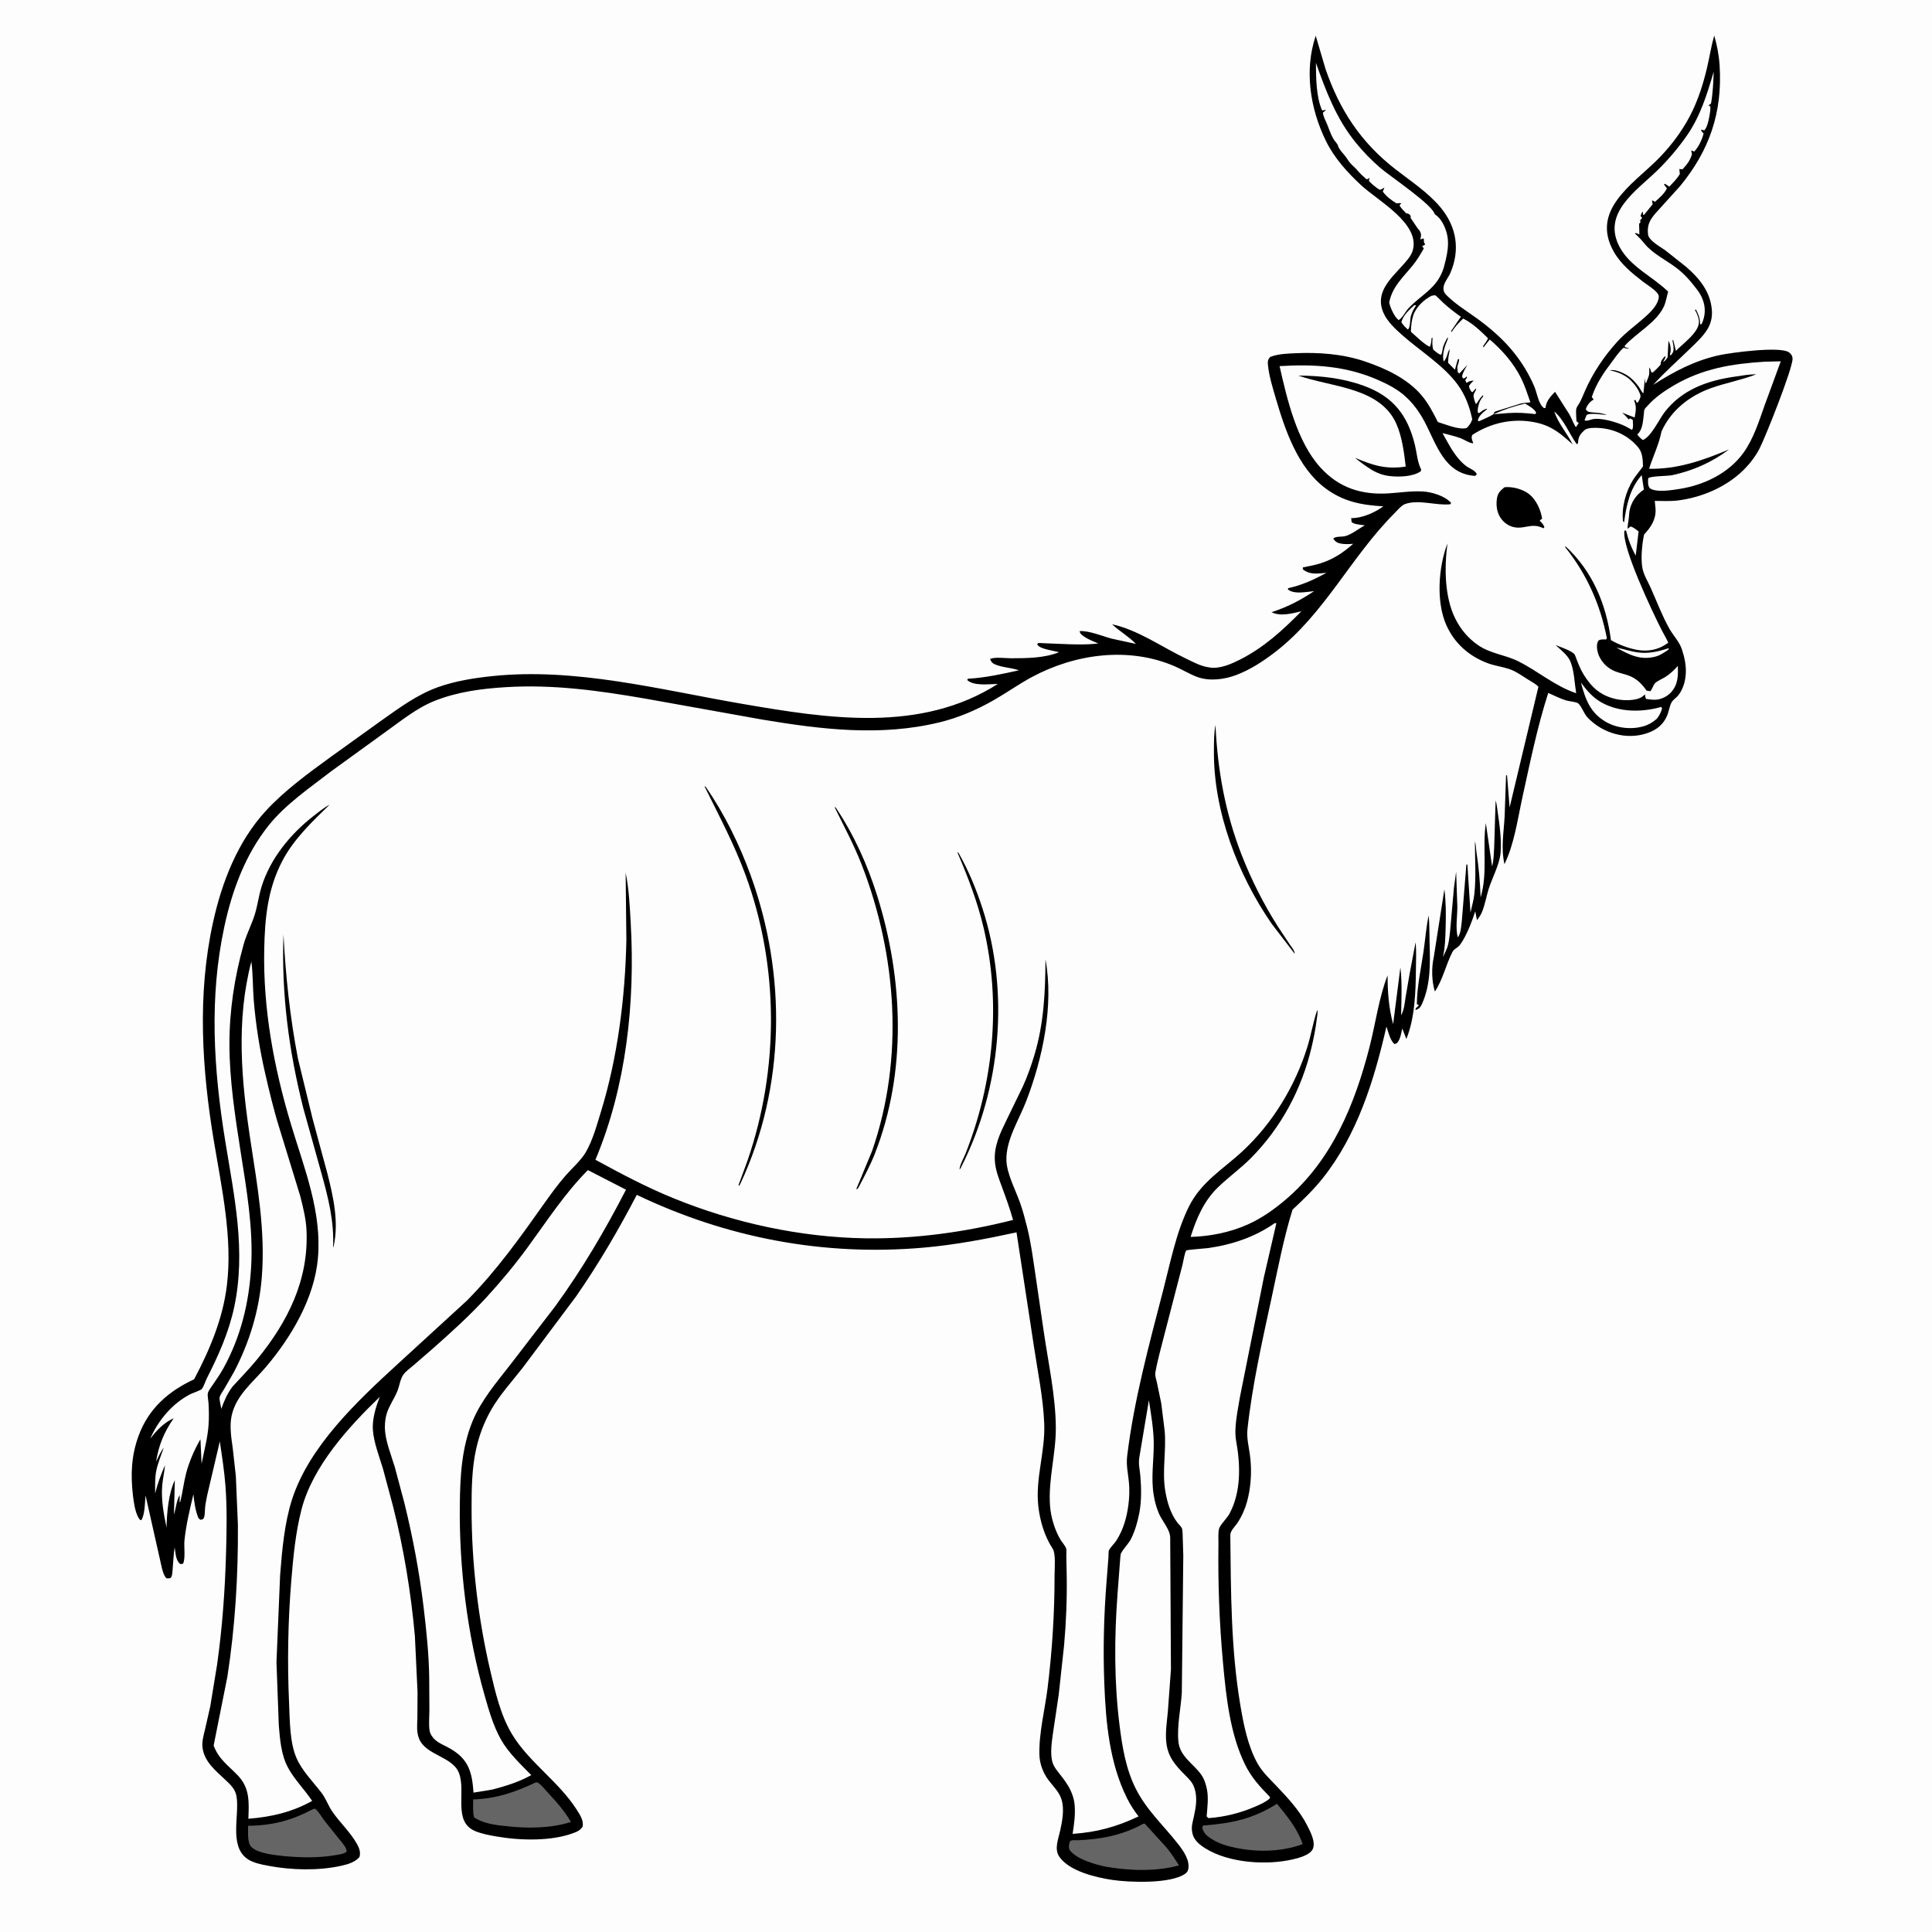 <svg version="1.1" xmlns="http://www.w3.org/2000/svg" style="display: block;" viewBox="0 0 2048 2048" width="1024" height="1024">
<path transform="translate(0,0)" fill="rgb(254,253,254)" d="M -0 -0 L 2048 0 L 2048 2048 L -0 2048 L -0 -0 z"/>
<path transform="translate(0,0)" fill="rgb(0,0,0)" d="M 1514.44 970.5 L 1514.51 970.658 C 1515.4 980.093 1515.12 989.769 1515.41 999.246 C 1516.09 1021.29 1516.62 1043.49 1507.38 1064.21 C 1505.7 1067.99 1504.25 1069.32 1500.5 1070.75 L 1500.74 1068.79 C 1502.22 1067.68 1503.02 1067 1504.16 1065.5 L 1501.93 1064.5 C 1502.06 1045.94 1506.24 1027.34 1508.95 1009 C 1510.83 996.242 1511.74 983.103 1514.44 970.5 z"/>
<path transform="translate(0,0)" fill="rgb(0,0,0)" d="M 1288.46 768.5 C 1290.65 816.22 1298.74 861.385 1316.13 906.061 C 1326.43 932.498 1339.74 958.93 1355.07 982.855 L 1367.48 1001.54 C 1369.39 1004.41 1372.32 1007.6 1372.5 1011.14 L 1348 979.191 C 1312.04 927.116 1286.42 860.106 1286.8 796.44 C 1286.86 787.122 1286.75 777.693 1288.46 768.5 z"/>
<path transform="translate(0,0)" fill="rgb(0,0,0)" d="M 1014.85 903.5 L 1016.06 904.034 C 1026.61 922.532 1034.84 942.559 1041.42 962.792 C 1070.23 1051.37 1061.21 1153.74 1019.18 1236.5 C 1018.06 1238.9 1018.74 1237.81 1017.15 1239.79 C 1017.18 1235.25 1021.82 1227.14 1023.6 1222.63 C 1053.37 1147.29 1061.27 1063.7 1042.91 984.5 C 1036.47 956.712 1026.08 929.662 1014.85 903.5 z"/>
<path transform="translate(0,0)" fill="rgb(0,0,0)" d="M 1594.77 516.5 C 1603.33 515.552 1614.49 518.57 1621.25 524.043 C 1628.46 529.882 1633.48 540.817 1634.71 549.954 C 1632.63 551.229 1633.43 550.492 1632.15 552 C 1634.34 554.096 1635.82 555.668 1637.09 558.5 L 1636.5 559.979 L 1630.91 557.995 C 1622.95 556.049 1616.55 559.598 1608.72 559.299 C 1601.97 559.041 1596.39 556.019 1592.08 550.845 C 1587.25 545.058 1585.88 537.638 1586.58 530.292 C 1587.24 523.322 1589.52 520.836 1594.77 516.5 z"/>
<path transform="translate(0,0)" fill="rgb(0,0,0)" d="M 300.468 990.5 C 302.842 1034.87 307.403 1078.31 315.806 1122 L 331.441 1186.23 L 347.128 1244.21 C 353.363 1268.91 359.239 1295.09 353.81 1320.5 C 353.52 1321.61 353.728 1320.93 353.075 1322.5 C 354.354 1294.78 348.039 1269.9 340.671 1243.45 L 321.475 1174.6 C 306.093 1113.36 298.266 1053.72 300.468 990.5 z"/>
<path transform="translate(0,0)" fill="rgb(0,0,0)" d="M 884.654 855.5 L 885.934 856.086 C 905.208 884.731 919.739 917.134 930.027 950.056 C 957.493 1037.96 961.433 1136.24 927.366 1223.02 C 922.596 1235.17 916.283 1246.93 910.216 1258.47 L 908.792 1260.5 L 907.7 1260.5 L 924.5 1219.92 C 958.5 1121.85 950.681 1012.92 913.584 916.973 C 905.306 895.563 894.666 876.034 884.654 855.5 z"/>
<path transform="translate(0,0)" fill="rgb(0,0,0)" d="M 746.785 833.5 L 748.05 834.032 C 767.795 862.418 783.985 895.505 795.769 927.982 C 833.989 1033.32 832.598 1152.4 784.988 1254.44 L 783.663 1256.9 L 782.783 1256.5 L 792.393 1230.3 C 825.909 1133.01 825.879 1024.48 790.361 927.71 C 778.278 894.789 762.265 864.828 746.785 833.5 z"/>
<path transform="translate(0,0)" fill="rgb(0,0,0)" d="M 1376.3 398.134 C 1400.12 398.271 1423.23 400.781 1445.75 408.973 C 1476.91 420.313 1492.35 440.358 1499.94 471.984 C 1501.86 479.999 1502.45 489.288 1506.03 496.706 C 1506.73 498.169 1506.51 497.048 1506.13 499.5 C 1498.01 505.421 1482.71 505.799 1473 504.627 C 1466.11 503.795 1460.65 501.806 1454.68 498.457 C 1448.16 494.409 1442.22 490.16 1436.32 485.251 C 1455.19 493.32 1469.4 497.803 1490.11 494.602 C 1488.41 479.674 1486.29 463.037 1480.17 449.212 C 1462.89 410.198 1410.33 410.342 1376.3 398.134 z"/>
<path transform="translate(0,0)" fill="rgb(0,0,0)" d="M 1585.44 848.5 C 1586.68 852.401 1587.01 856.74 1587.62 860.791 C 1589.61 874.246 1591.82 890.372 1590.67 903.982 C 1589.63 916.357 1581.84 930.39 1578.05 942.342 C 1575.46 950.499 1574.14 959.354 1570.8 967.211 C 1569.52 970.205 1567.58 972.865 1565.65 975.467 L 1563.84 966 C 1560.2 977.218 1554.85 991.295 1548.06 1001 C 1545.01 1005.37 1541.66 1005.1 1539.4 1009.58 C 1532.55 1023.21 1529.52 1038.24 1521.06 1051.04 C 1517.59 1040.38 1517.35 1025.61 1519.86 1014.66 L 1531.12 942.69 C 1532.86 956.735 1532.84 970.15 1532.41 984.26 C 1532.1 994.576 1531.87 1004.22 1529.57 1014.31 C 1530.75 1012.39 1531.47 1010.24 1532.5 1008.24 C 1535.84 1001.79 1536.22 994.606 1537.14 987.456 L 1541.23 941.224 L 1543.57 924.022 L 1544.84 961.087 C 1544.91 971.327 1542.67 983.795 1545.32 993.661 C 1548.6 989.7 1548.94 981.435 1549.58 976.424 L 1554.43 916.5 L 1555.5 916.427 L 1558.77 967.426 C 1560.13 961.034 1562.13 954.514 1562.84 948.027 C 1564.86 929.6 1563.47 910.511 1563.46 892 C 1564.7 895.478 1564.45 899.027 1565 902.628 C 1567.52 918.941 1568.94 934.783 1569.5 951.28 C 1577.32 925.079 1571.17 898.988 1575.05 872.585 L 1581.64 918.25 C 1583.46 912.354 1583.44 904.872 1583.87 898.715 L 1585.44 848.5 z"/>
<path transform="translate(0,0)" fill="rgb(0,0,0)" d="M 1394.71 37.899 L 1405.2 73.406 C 1420.21 116.791 1442.48 150.782 1478.92 179.164 C 1495.25 191.887 1514.09 204.144 1527.31 220.2 C 1544.06 240.55 1548.01 264.757 1537.45 289.354 C 1535.26 294.453 1530.35 299.694 1530.12 305.354 C 1529.95 309.86 1532.28 311.896 1535.26 314.744 C 1544.13 323.203 1555.13 329.963 1565.07 337.127 C 1579.62 347.612 1593.99 360.079 1605.14 374.157 C 1613.91 385.222 1620.93 396.876 1626.48 409.857 C 1629 415.772 1630.74 426.829 1635.11 431.124 C 1636.88 432.856 1636.05 432.5 1638.21 432.5 C 1639.24 424.741 1643.28 420.802 1648.39 415.31 L 1663.46 438.978 C 1666.07 443.421 1667.67 448.697 1670.5 452.867 L 1673.5 448.53 L 1671.1 446.5 C 1671.1 442.988 1670.17 435.93 1671.05 432.855 C 1671.53 431.202 1673.44 428.81 1674.3 427.227 C 1676.5 423.214 1678.15 418.938 1679.97 414.752 C 1688.41 395.381 1700.55 377.311 1714.82 361.738 C 1723.38 352.386 1734.23 344.656 1743.7 336.199 C 1749.12 331.366 1756 324.716 1757.95 317.518 C 1758.41 315.809 1758.72 313.716 1757.79 312.09 C 1755.08 307.362 1746.31 302.178 1742 298.863 C 1730.13 289.744 1718.17 280.048 1710.68 266.821 C 1686.03 223.301 1729.64 196.176 1756.28 169.887 C 1768.13 158.192 1778.64 144.849 1787.17 130.544 C 1797.85 112.622 1804.46 93.023 1809.29 72.816 C 1812.09 61.117 1813.87 49.266 1817.14 37.678 C 1820.19 48.137 1822.23 58.914 1822.89 69.8 C 1825.9 119.127 1812.21 159.385 1780.78 197.5 L 1755.2 225.752 C 1748.87 233.088 1745.85 238.486 1746.98 248.5 C 1747.73 255.115 1760.34 261.74 1765.41 265.451 L 1787.25 282.763 C 1801.64 295.132 1813.47 309.717 1814.69 329.442 C 1815.1 336.051 1813.72 342.429 1810.42 348.194 C 1805.73 356.373 1797.85 363.402 1791.16 369.953 C 1778.32 382.54 1764.52 394.509 1752.53 407.913 C 1774.51 393.863 1796.23 382.371 1821.91 376.633 C 1833.92 373.949 1887.48 366.655 1896.5 373.589 C 1898.76 375.328 1900.03 377.098 1900.19 380 C 1900.73 389.921 1870.82 464.886 1864.97 475.924 C 1860.59 484.183 1854.85 491.645 1848.21 498.212 C 1829.94 516.275 1804.01 527.33 1778.65 530.507 C 1770.66 531.508 1762.2 531.036 1754.15 530.959 L 1754.5 534.653 L 1754.97 539.667 C 1755.43 550.951 1750.01 558.815 1742.81 566.61 C 1740.59 576.713 1739.18 591.82 1740.98 602 C 1742.26 609.221 1746.86 616.508 1749.83 623.181 C 1756.24 637.552 1761.86 652.6 1769.55 666.319 C 1773.68 673.689 1780.23 680.258 1782.86 688.277 L 1783.34 689.836 L 1784.8 694.763 L 1785.23 696.5 C 1788.6 709.68 1787.78 725.519 1779.31 736.772 C 1777.27 739.486 1773.29 741.86 1771.84 744.689 C 1769.62 749.018 1768.98 754.762 1766.87 759.378 C 1762.7 768.501 1755.97 773.628 1746.61 776.987 C 1724.46 784.937 1698.44 777.344 1682.62 760.277 C 1678.94 756.308 1676.56 748.728 1673.03 745.645 C 1671.15 744 1662.96 743.378 1660.11 742.475 C 1653.65 740.424 1647.39 737.315 1641.21 734.532 C 1629.68 770.211 1621.89 808.474 1613.84 845.103 C 1608.72 868.394 1605.29 894.483 1594.79 916.049 C 1590.93 898.688 1594.04 882.934 1594.97 865.5 L 1596.49 822.039 L 1597.5 821.647 L 1600.24 855.959 L 1630.8 727.964 C 1628 724.954 1623.54 722.691 1620.04 720.5 C 1613.69 716.519 1606.67 711.397 1599.5 709.081 C 1592.08 706.685 1584.28 705.726 1576.92 702.965 C 1557.29 695.604 1542.01 682.162 1533.32 662.953 C 1522.1 638.127 1524.77 601.202 1534.36 576.092 C 1531.05 601.228 1531.13 632.491 1542.61 655.631 C 1548.16 666.824 1555.9 676.146 1566.13 683.405 C 1579.69 693.023 1594.91 693.798 1609.28 700.933 C 1630.78 711.605 1647.57 726.917 1670.82 734.867 C 1669.1 724.635 1668.84 712.238 1665.23 702.605 L 1664.66 701.209 C 1662.02 694.546 1654.21 688.687 1648.98 683.775 L 1652.43 685.125 C 1657.33 687.033 1664.81 689.68 1668.73 693.161 C 1669.65 693.978 1670.98 698.312 1671.48 699.571 C 1673.63 704.973 1675.7 710.095 1678.76 715.069 C 1687.37 729.049 1697.07 737.614 1713.64 741.176 C 1721.15 742.793 1734.69 743.06 1741.03 738.375 L 1743.8 736.169 C 1743.91 738.098 1744.05 739.251 1745 740.946 C 1748.4 741.394 1751.95 741.93 1755.39 741.715 C 1761.04 741.362 1767.75 738.07 1771.5 733.767 C 1778.94 725.243 1778.89 716.544 1778.58 705.882 C 1774.54 710.443 1770.42 714.389 1765.25 717.663 C 1762.43 719.447 1756.5 721.924 1754.41 724.221 C 1752.59 726.211 1751.47 730.263 1749.5 732.735 L 1745.5 732.132 C 1740.71 725.25 1734.99 719.354 1726.96 716.329 C 1720.08 713.736 1713.33 713.048 1706.91 709.01 C 1700.2 704.789 1694.66 697.439 1693.24 689.5 C 1692.6 685.869 1692.45 682.079 1694.5 678.926 C 1696.84 677.612 1698.79 677.786 1701.38 677.831 L 1702.5 677.859 L 1703.35 676.5 C 1696.38 640.693 1681.99 608.476 1659.14 580 L 1659.5 579.08 C 1688.17 605.494 1702.67 640.487 1707.67 678.564 C 1715.61 683.215 1726.57 687.364 1735.72 688.946 C 1746.95 690.889 1757.9 688.829 1767.19 682.169 C 1767.57 681.9 1768.2 681.797 1768.31 681.349 C 1768.53 680.526 1762.2 669.428 1761.5 668.049 C 1751.73 648.79 1719.06 580.179 1721.94 562.5 L 1723.67 562.349 C 1725.94 571.891 1729.17 580.381 1733.93 588.961 L 1736.98 563.338 C 1734.23 561.198 1731.82 559.167 1728.5 558.018 L 1725.31 560.573 C 1725.24 556.449 1726.33 552.551 1726.66 548.456 L 1727.2 542.5 C 1728.5 533.399 1733.94 525.024 1741.42 519.834 L 1742.59 519.045 L 1740.29 503.65 C 1727.65 517.904 1724.14 535.242 1721.64 553.5 L 1720.5 552.817 C 1718.68 538.198 1723.38 520.889 1731.22 508.5 C 1734.31 503.622 1738.32 499.096 1741.67 494.346 C 1741.37 487.475 1741.28 480.03 1736.74 474.481 C 1726.48 461.939 1711.59 454.805 1695.5 453.687 C 1691.35 453.399 1682.79 453.116 1679.69 455.931 C 1675.59 459.65 1673.07 462.85 1672.87 468.542 C 1672.81 470.2 1673.15 469.184 1671.5 470.942 C 1663.54 460.045 1657.94 444.857 1647.59 436.2 C 1651.88 449.143 1661.13 458.986 1667.15 471.201 C 1654.44 459.611 1644.88 451.372 1627.48 447.756 C 1604.01 442.88 1580.25 448.174 1560.5 461.177 C 1560.01 463.256 1559.78 464.24 1560.5 466.336 L 1561.77 469.949 C 1557.52 469.834 1552.1 465.891 1547.94 464.384 C 1541.87 462.186 1535.35 460.724 1529.11 459.087 C 1534.62 468.916 1539.86 479.488 1547.51 487.847 C 1549.84 490.395 1552.35 492.783 1555.22 494.721 C 1558.76 497.11 1563.75 498.731 1565.53 502.609 L 1563.74 504.5 C 1530.63 502.27 1522.76 470.638 1509.81 446.5 C 1504.43 436.464 1497.78 427.321 1489.26 419.719 C 1481 412.36 1470.51 407.004 1460.44 402.614 C 1426.61 387.867 1392.73 385.863 1356.4 388.111 C 1364.37 423.223 1374.81 468.192 1399.7 495.564 C 1419.48 517.31 1443.53 524.879 1472.5 522.958 C 1484.68 522.151 1495.91 520.336 1508.22 520.99 C 1517.8 521.498 1531.56 525.649 1538.15 533 L 1537.59 534.5 C 1522.55 536.254 1504.15 529.083 1489.4 534.306 C 1485.48 535.693 1480.48 541.822 1477.47 544.837 C 1431.6 590.914 1403.76 651.268 1351.38 691.478 C 1338.94 701.026 1325.43 709.807 1310.73 715.447 C 1298.2 720.252 1282.34 722.347 1269.53 717.749 C 1261.49 714.859 1253.83 710.053 1245.95 706.6 C 1197.05 685.19 1140.09 692.856 1093.82 717.711 C 1080.04 725.116 1067.26 734.276 1053.68 742.037 C 1035.38 752.492 1016.53 760.664 996 765.682 C 933.48 780.961 870.485 773.202 807.973 762.77 L 684.028 740.561 C 634.597 732.037 586.35 725.311 536.031 728.43 C 510.11 730.037 484.826 733.354 460.523 743.027 C 441.481 750.607 424.067 764.963 407.388 776.803 L 351.272 817.446 C 328.758 834.807 302.704 852.56 284.828 874.931 C 260.031 905.961 246.102 943.797 237.818 982.274 C 221.548 1057.83 226.428 1133.31 238.679 1209.04 C 248.242 1268.16 261.01 1325.86 248.249 1385.64 C 242.578 1412.21 231.563 1436.97 219.267 1461.04 C 217.625 1464.25 216.094 1469.6 213.989 1472.34 C 212.937 1473.71 204.324 1476.64 202.256 1477.67 C 183.002 1487.27 167.709 1505.55 159.219 1525.09 C 166.556 1515.73 173.225 1508.52 184.123 1503.37 C 173.903 1518.23 168.32 1531.67 165.409 1549.44 C 168.029 1544.22 170.023 1539.23 173.6 1534.55 C 170.875 1542.54 167.308 1550.88 165.631 1559.15 C 164.112 1566.64 164.415 1575.36 164.509 1583.02 C 167.054 1572.46 170.656 1563.1 174.911 1553.11 C 174.328 1560.25 172.602 1567.32 171.968 1574.49 C 170.642 1589.49 173.502 1604.68 176.54 1619.3 C 176.879 1603.56 178.56 1583.48 185.321 1569.05 L 184.399 1605.53 C 186.485 1599.07 187.066 1590.4 190.5 1584.68 L 190.413 1592.5 C 191.351 1591.79 191.051 1592.23 191.375 1590.88 C 193.656 1581.39 194.761 1571.64 197.217 1562.11 C 200.497 1549.38 205.928 1537.02 212.477 1525.65 L 213.697 1551.73 C 216.339 1538.06 220.123 1524.29 221.087 1510.38 C 221.618 1502.71 221.497 1495.23 221.057 1487.57 C 220.891 1484.68 219.716 1479.19 220.37 1476.74 C 221.182 1473.69 224.156 1470.05 225.917 1467.44 C 229.68 1461.87 233.558 1456.34 236.811 1450.45 C 255.332 1416.93 264.08 1380.8 266.231 1342.73 C 268.559 1301.54 261.35 1260.98 255.013 1220.44 C 249.223 1183.41 243.281 1144.89 243.207 1107.32 C 243.135 1071.24 248.554 1036.01 258.21 1001.28 C 261.371 989.912 266.992 979.737 270.311 968.666 C 273.146 959.209 274.336 949.376 277.285 939.862 C 286.48 910.197 307.808 884.095 332.074 865.204 C 337.586 860.913 343.192 856.273 349.38 853.017 C 330.525 871.353 310.956 889.866 298.8 913.538 C 283.642 943.057 280.755 973.461 280.091 1006.17 C 278.803 1069.65 290.283 1131.38 308.499 1192.01 C 322.471 1238.5 341.451 1284.65 336.965 1334.13 C 333.133 1376.4 308.676 1417.52 281.818 1449.15 C 268.073 1465.34 250.15 1478.97 245.5 1500.92 C 243.165 1511.93 245.2 1524.15 246.716 1535.16 L 249.99 1564.54 L 252.175 1616 C 252.583 1669.85 249.261 1724.24 241.012 1777.5 L 226.463 1850.36 C 232.021 1865.07 241.91 1871.37 252.175 1882.11 C 265.084 1895.61 263.9 1910.84 263.285 1927.95 C 287.722 1926.03 309.298 1921.03 330.901 1909.06 C 322.923 1897.02 312.207 1886.53 305.319 1873.8 C 298.016 1860.31 296.833 1844.16 295.546 1829.15 L 293.074 1761.94 L 296.945 1669.5 C 298.98 1643.48 301.503 1614.74 309.462 1589.81 C 327.491 1533.34 378.77 1485.14 421.342 1446.15 L 494.929 1378.71 C 526.909 1346.41 551.551 1311.48 577.7 1274.59 C 584.592 1264.87 591.677 1255.2 599.513 1246.21 C 606.138 1238.61 615.791 1230.19 620.836 1221.6 C 628.238 1208.98 632.54 1193.05 636.836 1179.12 C 654.797 1120.91 662.755 1057.13 663.99 996.326 L 663.199 925.002 C 666.757 942.453 667.611 960.952 668.604 978.722 C 673.305 1062.86 663.99 1151.36 631.17 1229.39 C 658.402 1244.25 685.14 1258.45 713.954 1270.19 C 777.746 1296.19 848.346 1311.61 917.304 1312.66 C 969.869 1313.47 1023 1306.09 1073.89 1293.2 C 1070.62 1281.56 1066.5 1270.14 1062.32 1258.8 C 1058.81 1249.27 1055.04 1240.13 1054.55 1229.84 C 1053.8 1214.31 1060.18 1201.33 1066.78 1187.71 L 1084.05 1152.13 C 1089.12 1141.06 1093.24 1129.38 1096.71 1117.71 C 1106.62 1084.38 1108.07 1051.47 1108.26 1017 C 1117.26 1065.9 1105.28 1122.19 1087.64 1167.71 C 1080 1187.41 1066.09 1208.79 1066.85 1230.21 C 1067.37 1244.66 1076.79 1261.99 1081.6 1275.8 C 1084.51 1284.14 1086.67 1292.64 1088.83 1301.2 C 1092.59 1315.88 1094.59 1331.23 1096.86 1346.21 L 1106.42 1411.53 C 1111.22 1444.79 1118.94 1479.33 1119.21 1512.96 C 1119.45 1541.37 1111.02 1567.94 1113.08 1596.39 C 1113.93 1608.1 1118.07 1621.91 1124.1 1632 C 1125.66 1634.61 1129.36 1638.8 1130.17 1641.5 C 1130.74 1643.4 1130.29 1647.26 1130.33 1649.31 L 1130.75 1669.49 C 1131.17 1694.21 1130.18 1719.38 1127.99 1744 L 1122.26 1796.63 L 1116.1 1837.86 C 1114.84 1846.81 1113.23 1858.28 1115.41 1867.2 C 1116.85 1873.1 1121.63 1878.27 1125.27 1882.99 C 1130.02 1889.13 1134.36 1895.42 1136.84 1902.84 L 1137.37 1904.5 C 1141.27 1916.29 1138.8 1931.77 1137.04 1943.99 C 1162.83 1942.21 1183.62 1936.52 1206.93 1925.48 C 1202.14 1919.32 1198.01 1912.88 1194.55 1905.9 C 1176.06 1868.65 1172.21 1825.79 1170.62 1784.79 C 1169.2 1748.25 1170.13 1712.19 1173.06 1675.74 L 1174.98 1651.09 C 1175.14 1649.15 1174.89 1644.78 1175.6 1643.31 C 1177.19 1639.99 1181.19 1636.46 1183.31 1633.17 C 1190.8 1621.55 1194.43 1608.52 1196.2 1594.96 C 1197.22 1587.1 1197.46 1578.68 1196.66 1570.8 C 1195.73 1561.57 1193.7 1552.98 1194.83 1543.64 C 1201.96 1484.48 1218.13 1425.1 1233.08 1367.48 C 1240.66 1338.27 1246.75 1306.44 1260.14 1279.32 C 1273.33 1252.64 1296.36 1239.63 1317.3 1220.17 C 1349.04 1190.68 1372.82 1151.43 1385.73 1110.21 C 1389.81 1097.19 1392.01 1083.24 1396.35 1070.5 C 1397.11 1073.64 1396.18 1077.41 1395.79 1080.61 C 1394.56 1090.52 1392.58 1100.49 1390.3 1110.2 C 1379.88 1154.54 1357.93 1195.67 1325.65 1228 C 1314.86 1238.8 1302.49 1247.69 1291.5 1258.21 C 1276.31 1272.74 1268.26 1291.46 1262.1 1311.17 C 1282.59 1310.68 1304.01 1306.35 1322.75 1297.97 C 1337.24 1291.49 1350.57 1282.08 1362.63 1271.84 C 1411.65 1230.22 1436.02 1171.12 1451.66 1110.26 C 1458.06 1085.36 1461.65 1057.8 1470.9 1033.88 C 1470.89 1051.41 1472.14 1068.7 1476.79 1085.66 L 1484.46 1025.63 C 1486.5 1042.16 1485.46 1059.64 1485.27 1076.28 C 1488.61 1069.77 1488.9 1064.02 1490 1057 L 1494.42 1031.36 L 1500.58 998.903 C 1501.54 1008.19 1501.04 1017.93 1500.94 1027.27 C 1500.67 1051.25 1499.91 1078.97 1490.8 1101.39 L 1486.44 1090.18 C 1485.49 1094.46 1484.6 1100.54 1482.08 1104.14 C 1480.75 1106.04 1480.28 1106.27 1478.15 1106.67 C 1473.68 1103.07 1471.57 1093.62 1469.7 1088.18 C 1456.72 1144.82 1438.96 1202.62 1402.25 1248.84 C 1392.52 1261.09 1381.54 1271.66 1370.13 1282.3 C 1360.63 1312.78 1354.59 1344.97 1347.85 1376.15 C 1337.97 1421.88 1327.39 1468.61 1322.35 1515.12 C 1321.36 1524.29 1323.78 1533.39 1324.99 1542.45 C 1326.67 1554.96 1326.45 1568.27 1324.36 1580.72 C 1323.09 1588.23 1321.1 1595.98 1317.96 1602.93 C 1316.09 1607.09 1313.85 1611.37 1311.23 1615.11 C 1308.7 1618.72 1304.12 1622.81 1304.17 1627.45 C 1304.83 1687.32 1304.8 1747.51 1314.68 1806.77 C 1318.14 1827.49 1322.68 1850.95 1333.08 1869.42 C 1338.21 1878.52 1345.94 1885.7 1353.08 1893.19 C 1364.93 1905.63 1377.81 1919.5 1385.6 1934.9 C 1388.94 1941.49 1395.07 1952.92 1391.52 1960.21 C 1388.54 1966.32 1377.62 1969.25 1371.5 1970.75 C 1343.39 1977.62 1302.8 1975.02 1277.72 1959.33 C 1271.67 1955.54 1265.5 1950.66 1263.99 1943.3 L 1263.76 1942 C 1262.65 1936.11 1264.35 1931.19 1265.59 1925.5 C 1267.78 1915.47 1269.47 1905.44 1266.16 1895.4 C 1264.23 1889.51 1260.59 1886.05 1256.34 1881.75 C 1245.88 1871.17 1238 1862.55 1236.31 1846.95 C 1235.19 1836.69 1236.96 1825.11 1237.94 1814.81 L 1241.24 1769.73 L 1240.46 1629.96 C 1240.34 1621.44 1232.23 1612.75 1228.73 1604.89 C 1225.93 1598.6 1224.11 1591.74 1222.99 1584.95 C 1219.96 1566.48 1223.04 1549.08 1223.04 1530.71 C 1223.03 1515.58 1220.12 1499.28 1217.89 1484.3 L 1207.71 1545 C 1206.65 1552.07 1208.18 1557.31 1208.78 1564.25 C 1209.87 1576.85 1210.17 1591.13 1207.76 1603.58 C 1205.91 1613.11 1203.37 1622.29 1199.05 1631.02 C 1196.17 1636.82 1190.86 1641.49 1188.25 1646.82 C 1187.67 1648 1187.59 1651.35 1187.43 1652.74 L 1184.6 1690 C 1181.19 1735.86 1181 1782.87 1186.73 1828.55 C 1189.65 1851.83 1193.38 1875.05 1204.04 1896.22 C 1215.6 1919.18 1233.74 1935.3 1249.19 1955.2 C 1254.66 1962.24 1261.72 1972.4 1259.5 1981.84 C 1258.99 1984.01 1257.83 1985.21 1256.06 1986.44 C 1240.6 1997.14 1196.84 1995.44 1179.15 1992.8 C 1161.68 1990.19 1133.33 1983.55 1122.81 1968.05 C 1117.31 1959.96 1121.98 1948.99 1123.87 1940.39 C 1126.11 1930.14 1128.47 1917.51 1125.18 1907.28 C 1122.66 1899.47 1116.59 1893.65 1111.68 1887.29 C 1105.86 1879.74 1102.1 1869.87 1101.82 1860.31 C 1101.15 1837.15 1107.66 1812.28 1110.5 1789.3 C 1115.42 1749.53 1117.91 1709.57 1117.88 1669.5 C 1117.88 1662.83 1119.38 1646.99 1115.82 1641.59 C 1107.22 1628.54 1102.42 1612.19 1100.67 1596.74 C 1097.34 1567.39 1108.04 1539.06 1106.94 1509.46 C 1105.91 1481.98 1100.02 1454.2 1095.97 1427 L 1077.55 1306.35 C 1044.78 1313.48 1012.04 1319.68 978.594 1322.59 C 873.079 1331.76 770.456 1312.25 675.004 1266.6 C 655.712 1303.66 634.552 1339.88 610.697 1374.2 L 554.026 1449.96 C 542.976 1464.12 529.946 1478.36 520.977 1493.91 C 513.198 1507.4 507.983 1521.27 504.623 1536.47 C 500.151 1556.68 499.876 1578.8 499.889 1599.44 C 499.926 1657.04 506.671 1714.8 519.697 1770.89 C 524.919 1793.38 530.678 1818.29 542.68 1838.2 C 560.88 1868.37 592.542 1888.62 611.454 1918.52 C 614.827 1923.85 618.994 1929.99 617.553 1936.5 C 615.494 1939.17 613.818 1940.68 610.678 1942 C 586.596 1952.15 551.851 1951.16 526.596 1946.79 C 518.983 1945.47 510.607 1943.97 503.5 1940.95 C 479.626 1930.82 494.531 1898.78 486.312 1878.98 C 479.11 1861.63 451.116 1860.78 444.093 1842.73 C 441.387 1835.78 442.23 1828.39 442.444 1821.1 L 442.613 1793.76 L 439.809 1734.51 C 435.672 1688.49 428.077 1641.8 416.693 1597 L 406.126 1557.49 C 402.22 1544.33 396.56 1530.29 395.323 1516.59 C 394.275 1504.99 398.283 1491.38 402.647 1480.7 C 369.39 1512.67 331.432 1554.45 319.652 1599.93 C 313.296 1624.47 310.841 1650.37 308.779 1675.6 C 305.237 1718.92 304.489 1762.23 306.443 1805.66 C 307.252 1823.63 307.044 1846.68 314.186 1863.31 C 320.09 1877.05 331.729 1888.64 340.763 1900.37 C 345.522 1906.55 347.901 1914.06 352.36 1920.5 C 360.487 1932.24 371.207 1941.97 378.281 1954.46 C 380.863 1959.02 382.485 1963.33 381.06 1968.5 C 376.271 1974.09 368.829 1976.22 361.83 1977.78 C 337.414 1983.23 308.727 1982.44 284.241 1977.79 C 277.139 1976.45 268.102 1974.7 262.117 1970.46 C 242.604 1956.64 254.043 1924.33 250.74 1904.37 C 249.427 1896.43 244.449 1891.97 238.911 1886.73 C 228.575 1876.95 216.423 1867.43 214.647 1852.27 C 213.925 1846.1 215.719 1840.13 217.108 1834.19 L 222.866 1808.92 L 230.152 1764.46 C 235.652 1725.43 238.515 1685.87 239.612 1646.5 C 240.273 1622.77 240.787 1598.99 239.008 1575.29 C 237.818 1559.44 235.332 1543.7 233.002 1527.98 L 219.638 1585 C 218.747 1589.51 217.765 1594.09 217.349 1598.67 C 217.047 1601.99 217.426 1606.28 215.948 1609.3 C 215.184 1610.86 214.039 1610.65 212.5 1611.06 L 210.5 1609.51 C 207.003 1601.48 205.994 1592.62 205.04 1583.99 C 201.104 1600.03 197.208 1616.75 195.503 1633.19 C 194.894 1639.07 196.812 1653.35 193.856 1657.74 L 191 1657.91 C 186.15 1654.05 186.175 1646.24 185.127 1640.26 C 183.895 1647.92 183.711 1655.78 182.999 1663.5 C 182.752 1666.18 182.793 1670.08 181.175 1672.28 C 180.247 1673.54 177.939 1673.02 176.5 1673.06 C 172.467 1669.72 170.709 1657.5 169.38 1652.26 L 154.321 1585.3 C 153.555 1592.42 153.661 1602.8 150.865 1609.34 C 150 1611.37 150.586 1610.8 148.837 1611.5 C 148.003 1610.54 147.18 1609.63 146.573 1608.5 C 143.136 1602.13 141.752 1592.36 140.924 1585.2 C 138.37 1563.12 139.172 1543.05 146.899 1522 C 157.452 1493.25 178.412 1474.8 205.75 1462.13 C 222.209 1431.15 236.069 1398.27 240.44 1363.19 C 246.757 1312.49 235.043 1259.69 226.73 1209.72 C 213.976 1133.05 208.964 1054.36 225.776 977.927 C 235.191 935.12 251.78 892.225 281.792 859.541 C 301.69 837.871 327.535 819.13 351.314 801.838 L 404.651 763.539 C 423.514 750.197 442.311 736.288 464.229 728.442 C 482.55 721.883 502.231 718.775 521.5 716.738 C 609.853 707.395 699.783 731.146 786.428 746.048 C 876.826 761.595 975.63 777.444 1057.8 724.973 C 1048.63 725.175 1032.22 727.449 1025.3 720.886 L 1026.01 719.5 C 1044.4 718.473 1062.23 714.515 1080.16 710.542 C 1071.82 707.664 1061.76 707.592 1054 703.932 C 1051.49 702.746 1050.48 701.043 1049.53 698.5 C 1054.66 696.201 1066.04 697.819 1071.89 697.793 C 1088.68 697.72 1106.88 697.694 1122.71 691.358 L 1110.13 688.559 C 1106.62 687.606 1101.27 686.33 1099.4 683 C 1099.77 682.583 1100.01 682.003 1100.5 681.749 C 1101.16 681.409 1104.07 681.76 1105.01 681.771 L 1123.28 682.529 C 1136.83 683.125 1150.76 683.677 1164.26 682.108 C 1159.07 679.915 1153.41 677.798 1148.81 674.5 C 1146.41 672.777 1144.93 671.917 1144.5 669.005 C 1154.44 668.388 1168.3 674.265 1178.22 676.935 L 1204.07 682.557 C 1196.96 674.984 1186.63 669.12 1178.86 661.771 C 1206.16 667.633 1231.96 686.095 1257.02 698.049 C 1264 701.377 1271.45 705.49 1279.07 706.972 L 1280.5 707.226 C 1282.51 707.6 1284.44 707.962 1286.5 707.929 C 1296.22 707.773 1305.89 703.52 1314.42 699.205 C 1339.94 686.294 1359.75 668.087 1379.56 647.942 C 1369.79 650.299 1357.45 653.664 1347.88 648.996 C 1364.88 643.387 1378.06 636.582 1393.04 626.632 L 1387.01 627.34 C 1380.17 628.041 1370.86 629.379 1365.23 624.802 L 1365.48 623.5 C 1379.88 620.389 1393.32 614.341 1406.1 607.166 L 1401.09 607.687 C 1393.78 608.336 1386.97 608.386 1381.09 603.5 C 1381.15 602.833 1380.92 602.077 1381.25 601.5 C 1381.45 601.159 1382.03 601.332 1382.41 601.248 C 1388.01 600.028 1393.76 599.043 1399.22 597.338 C 1413.16 592.992 1423.61 586.066 1434.45 576.458 C 1429.95 576.798 1425.54 577.086 1421.06 576.201 C 1417.29 575.455 1415.48 574.081 1413.3 571 C 1415.58 568.287 1422.05 569.25 1425.73 568.388 C 1432.3 566.85 1440.55 560.271 1446.71 556.887 C 1442.62 556.228 1436.07 556.052 1432.8 553.5 L 1432.32 549.206 C 1443.52 549.489 1457.53 543.345 1466.38 536.746 C 1443.15 535.388 1423.9 531.778 1404.83 517.46 C 1375.68 495.586 1362.29 456.006 1352.42 422.327 C 1349.17 411.214 1345.49 399.527 1344.2 388 C 1343.71 383.687 1343.6 381.723 1346.38 378.395 C 1354.89 375.12 1363.99 374.855 1373 374.446 C 1397.68 373.329 1422.88 375.093 1446.44 382.994 C 1468.4 390.36 1492.06 401.32 1507.23 419.414 C 1514.2 427.729 1519.38 437.736 1524.21 447.4 C 1532.5 449.791 1546.51 456.01 1554.78 453.713 C 1557.76 450.753 1559.25 448.453 1560.66 444.5 C 1557.86 431.113 1553.17 418.496 1544.98 407.414 C 1529.88 387.002 1505.39 372.029 1486.46 355.268 C 1479.27 348.9 1470.99 341.228 1466.87 332.364 C 1456.67 310.444 1473.95 295.749 1487.07 281 C 1490.87 276.731 1495.57 271.678 1497.34 266.174 C 1506.56 237.468 1460.52 212.711 1443.11 196.575 C 1428.36 182.899 1414.53 167.746 1405.59 149.52 C 1388.75 115.202 1382.44 74.479 1394.71 37.899 z"/>
<path transform="translate(0,0)" fill="rgb(254,253,254)" d="M 1499.23 323.5 L 1501.19 323.688 C 1498.72 327.199 1496.84 330.689 1495.65 334.843 C 1494.45 339.003 1495.29 346.415 1492.5 349.402 L 1489.5 346.63 C 1487.93 345.082 1486.77 343.384 1485.5 341.594 C 1487.48 333.914 1493.68 328.758 1499.23 323.5 z"/>
<path transform="translate(0,0)" fill="rgb(254,253,254)" d="M 1713.38 686.428 C 1720.99 687.935 1728.43 690.521 1736.13 691.567 C 1747.52 693.113 1757.71 690.687 1768.5 687.234 L 1769.18 688 L 1766.5 690.151 C 1763.21 692.252 1759.77 694.58 1756 695.706 C 1739.82 700.533 1727.26 694.349 1713.38 686.428 z"/>
<path transform="translate(0,0)" fill="rgb(254,253,254)" d="M 1616.6 427.779 C 1620.67 430.306 1626.3 433.128 1628.45 437.5 L 1627.5 438.946 C 1617.54 437.806 1609.17 437.183 1599.03 437.841 L 1583.01 439.178 C 1593.66 434.311 1605.18 430.44 1616.6 427.779 z"/>
<path transform="translate(0,0)" fill="rgb(254,253,254)" d="M 1675.84 723.538 C 1681.93 731.822 1688.35 739.367 1697.43 744.501 C 1716.53 755.302 1740.4 755.196 1761 749.376 L 1761.85 751 C 1760.67 755.307 1759.11 758.183 1756.46 761.763 C 1752.41 765.352 1747.99 768.104 1742.78 769.703 C 1729.98 773.63 1714.4 772.058 1702.79 765.5 C 1685.74 755.868 1680.72 741.578 1675.84 723.538 z"/>
<path transform="translate(0,0)" fill="rgb(102,101,102)" d="M 1353.61 1912.1 C 1364.34 1925.14 1375.52 1938.67 1380.86 1954.87 C 1357.03 1963.6 1329.87 1963.57 1305.36 1957.77 C 1297.98 1956.1 1290.44 1953.3 1284.08 1949.21 C 1278.99 1945.94 1275.66 1943.02 1274.37 1937 C 1275.38 1935.29 1274.83 1935.14 1276.98 1934.98 C 1306.03 1932.76 1328.61 1927.91 1353.61 1912.1 z"/>
<path transform="translate(0,0)" fill="rgb(102,101,102)" d="M 567.833 1889.5 L 569.773 1889.39 C 573.761 1891.89 577.312 1896.51 580.541 1899.99 C 589.609 1909.79 598.541 1919.76 605.207 1931.38 C 583.92 1938.16 558.841 1938.4 536.758 1935.79 C 525.28 1934.75 512.328 1932.99 502.557 1926.5 C 501.009 1920.61 501.597 1913.58 501.578 1907.48 C 526.115 1906.68 545.817 1899.88 567.833 1889.5 z"/>
<path transform="translate(0,0)" fill="rgb(102,101,102)" d="M 1211.35 1933.5 L 1213.46 1933.07 L 1236.59 1958.52 C 1241.53 1964.4 1245.66 1970.93 1249.76 1977.4 C 1225.61 1984.05 1197.88 1983.07 1173.39 1978.99 C 1161.92 1976.77 1141.8 1971.26 1134.25 1961.54 C 1132.57 1959.37 1133.04 1955.55 1133.81 1953 C 1134.8 1949.76 1139.16 1950.87 1142 1950.76 C 1166.3 1949.82 1189.94 1945.49 1211.35 1933.5 z"/>
<path transform="translate(0,0)" fill="rgb(102,101,102)" d="M 332.328 1917.5 C 334.318 1917.33 333.753 1917.02 335.402 1918.6 C 338.687 1921.75 341.447 1926.8 344.321 1930.5 L 360.645 1950.84 C 363.322 1954.18 367.336 1958.37 367.5 1962.84 C 364.297 1965.47 359.108 1965.92 355.062 1966.61 C 337.537 1969.57 319.76 1969.17 302.136 1967.63 C 292.137 1966.44 274.127 1965.22 266.5 1957.91 C 261.899 1953.51 263.108 1941.28 263.022 1935.41 C 289.428 1935.03 308.934 1929.85 332.328 1917.5 z"/>
<path transform="translate(0,0)" fill="rgb(254,253,254)" d="M 1394.94 66.644 C 1405.85 97.394 1416.56 125.832 1437.39 151.481 C 1445.15 161.032 1453.88 169.925 1463.18 177.972 C 1473.18 186.634 1518.42 216.87 1520.85 227 C 1524.79 229.796 1527.18 232.531 1529.5 236.819 C 1537.7 252.001 1535.29 265.158 1531.16 281 L 1530.3 284.188 C 1523.31 305.963 1507.1 311.819 1492.96 326.866 C 1489.62 330.425 1486.68 337.219 1482.5 339.348 L 1479.56 336.164 C 1476.17 331.217 1474.19 326.754 1472.58 320.969 C 1475.58 304.132 1487.4 293.873 1497.68 281.182 C 1502.17 275.646 1505.71 269.675 1509.24 263.5 L 1507.5 260.519 C 1509.47 260.427 1509.33 260.18 1510.78 259 C 1508.19 255.624 1510.23 255.747 1509 252.709 L 1505.5 253.795 C 1506.69 250.205 1506.82 247.371 1504.45 244 C 1503.91 243.239 1503.11 242.675 1502.62 241.884 L 1495.28 230.953 L 1495.43 229 C 1493.47 226.52 1493.61 226.576 1490.5 226.058 C 1488.04 223.416 1485.19 220.787 1483.5 217.579 L 1485.5 215.571 C 1483.18 215.237 1483.99 215.19 1481.88 215.447 L 1480.5 215.646 C 1475.26 212.619 1469.26 208.002 1465.76 203 C 1466.58 201.493 1467.07 200.486 1467.5 198.795 C 1465.77 200.025 1464.57 200.721 1462.5 201.215 C 1458.15 198.553 1454.8 195.537 1451.19 192 L 1451.33 190.363 L 1451.8 188.417 C 1450.4 189.503 1450.34 189.847 1448.5 189.997 C 1445.08 186.984 1441.72 184.036 1438.82 180.5 C 1436.52 177.696 1433.61 175.522 1431.25 172.772 C 1429.05 170.203 1427.45 167.168 1425.27 164.598 C 1422.91 161.811 1419.63 158.301 1418.43 154.832 L 1418.01 153.5 C 1416.62 151.166 1414.49 149.153 1413.08 146.584 C 1410.4 141.706 1408.76 136.47 1406.64 131.355 C 1404.97 127.335 1402.89 123.899 1402.3 119.5 L 1405.76 116.5 L 1401.5 117.075 C 1395.11 102.787 1395.02 82.107 1394.94 66.644 z"/>
<path transform="translate(0,0)" fill="rgb(254,253,254)" d="M 1517.54 313.5 C 1518.86 313.361 1520.19 312.879 1521.5 313.082 C 1522.2 313.191 1528.63 319.815 1529.49 320.609 C 1535.58 326.238 1541.79 331.013 1548.58 335.771 L 1538.18 351 L 1538.78 351.968 C 1542.36 346.371 1546.19 342.197 1551.05 337.686 C 1560.99 342.632 1569.57 350.899 1577.41 358.64 C 1575.93 361.684 1574.07 364.268 1572.09 367 L 1572.5 368.24 L 1579.19 359.885 C 1592.67 371.387 1604.66 385.133 1612.55 401.127 C 1616.54 409.223 1619.32 418.039 1622.32 426.534 C 1618.78 426.872 1614.89 426.984 1611.46 427.939 L 1585.5 436.092 C 1583.46 437.068 1583.82 437.269 1583.13 439.144 C 1578.29 442.069 1573.05 444.21 1567.9 446.5 L 1566.5 445.929 C 1567.52 440.452 1572.43 436.954 1576.5 433.635 L 1576 433.287 C 1573.11 433.971 1571.31 435.396 1568.99 437.13 L 1568 437.877 L 1566.61 437.5 C 1566 434.15 1567.02 431.109 1567.8 427.868 C 1568.7 424.97 1569.99 423.072 1571.8 420.639 L 1572.5 419.709 L 1571.5 419.223 C 1569.83 421.078 1568.42 422.78 1567.13 424.925 C 1566.24 426.398 1565.77 427.073 1564.5 428.329 C 1563.72 426.748 1563.2 425.136 1562.71 423.442 C 1561.43 418.99 1561.95 417.981 1564.21 414.007 C 1564.99 412.626 1564.88 413.394 1564.5 411.796 L 1560.89 415.717 L 1559.78 415.271 C 1558.49 413.165 1557.35 411.545 1557.21 409 C 1558.55 407.235 1559.66 405.685 1561.39 404.281 L 1562.46 403.5 C 1560.54 403.631 1558.9 403.604 1557.15 404.473 L 1554.5 405.854 L 1553.26 403 L 1555.19 400 L 1554.5 399.108 C 1552.98 400.735 1553.37 400.805 1550.97 401.183 L 1549.72 399 C 1550.85 394.579 1553.17 390.834 1555.38 386.877 L 1547 395.931 L 1545.22 394.5 C 1545.07 392.168 1544.43 388.933 1545.4 386.777 C 1546.28 384.798 1546.48 382.65 1546.87 380.5 L 1545.27 381.126 L 1542.3 391.916 L 1535.05 384.597 C 1535.06 381.363 1535.31 378.454 1535.98 375.277 C 1536.42 373.192 1536.65 372.133 1536.5 369.97 C 1535.67 371.755 1534.9 373.405 1534.38 375.31 C 1533.45 378.733 1532.67 380.514 1530.46 383.313 C 1528.21 376.395 1531.61 366.629 1534.37 360.268 C 1535.12 358.544 1535.08 359.461 1534.5 357.639 C 1532.38 361.44 1529.8 366.096 1529.22 370.407 C 1528.93 372.481 1528.52 373.994 1527.87 376 C 1525.49 376.264 1521.39 372.242 1519.34 370.667 C 1517.99 366.212 1518.28 362.555 1518.59 358 L 1517.5 358.395 C 1517.36 361.735 1517.01 364.329 1515.93 367.5 C 1511.69 366.917 1499.35 354.898 1495.6 351.64 C 1495.81 345.885 1496.21 340.373 1497.94 334.844 C 1500.83 325.641 1509.12 317.828 1517.54 313.5 z"/>
<path transform="translate(0,0)" fill="rgb(254,253,254)" d="M 1870.52 383.418 L 1887.68 383.011 L 1870.76 429.172 C 1864.55 446.592 1858.86 465.228 1847.87 480.325 C 1832.3 501.733 1806.36 514.155 1780.65 518.237 C 1772.6 519.514 1755.58 522.445 1748.82 517.5 C 1746.45 514.301 1747.04 510.802 1747.14 507 C 1749.8 504.399 1767.74 504.816 1772.92 503.658 C 1795.23 498.673 1814.48 490.166 1832.87 476.4 C 1805.27 488.033 1778.33 497.499 1748.1 496.935 C 1752.43 483.338 1758.47 471.439 1761.3 457.241 C 1771.53 434.81 1790.88 419.627 1813.67 411.468 C 1829.3 405.873 1846.25 402.812 1861.61 396.843 C 1854.04 396.68 1846.72 398.168 1839.26 399.22 C 1810.05 403.34 1783 412.927 1764.49 437 C 1758.69 444.553 1750.38 462.821 1741.5 466.482 C 1739.16 464.612 1737.24 463.061 1735.59 460.5 C 1741.46 455.4 1741.5 446.696 1742.49 439.473 C 1742.7 437.966 1742.66 435.355 1743.22 434.097 C 1743.81 432.778 1746.05 430.658 1747.06 429.522 C 1754.44 421.205 1764.89 414.055 1774.44 408.488 C 1805.19 390.556 1835.61 385.669 1870.52 383.418 z"/>
<path transform="translate(0,0)" fill="rgb(254,253,254)" d="M 1816.6 76.018 C 1816.19 87.308 1815.77 98.702 1813.72 109.831 L 1811.2 111.555 L 1813.02 113 C 1813.09 114.569 1813.14 115.936 1812.93 117.5 C 1812.31 122.151 1810.3 135.299 1806.5 138.204 L 1803.15 137.354 C 1803.48 139.333 1804.59 140.023 1805.89 141.5 C 1804.11 148.162 1800.72 155.72 1795.9 160.695 C 1793.68 159.699 1794.73 160.073 1792.75 159.5 L 1793.55 163.5 C 1791.59 170.228 1788.17 174.482 1783.5 179.477 L 1780.17 179.184 L 1780.7 184.5 C 1777.71 189.572 1773.53 193.607 1769.5 197.856 L 1765 194.866 L 1763.82 195.5 L 1766.94 199.5 C 1765.32 204.489 1758.28 210.289 1754.5 213.914 L 1751.16 212.36 L 1751.9 216.5 L 1742.69 227.839 L 1741.69 227.5 L 1741.63 224.5 C 1739.84 225.443 1739.74 227.156 1739.06 229 L 1740.73 231 L 1738.66 233.5 L 1738.9 236 L 1737.5 237.129 L 1737.82 248.5 L 1734 246.959 L 1733.07 247.5 C 1736.91 250.967 1740.17 254.476 1743.44 258.5 C 1751.88 268.877 1766.33 275.806 1777.04 283.958 C 1786.08 290.833 1792.15 298.106 1798.97 307 C 1801.5 310.295 1803.43 313.606 1804.91 317.5 C 1808.28 326.362 1807.76 335.069 1803.8 343.5 L 1802.22 343.901 C 1802.07 337.609 1800.65 333.605 1797.74 328.026 L 1796.68 328.5 C 1798.69 331.867 1800.64 336.551 1800.91 340.5 C 1801.7 352.068 1783.82 364.15 1776.54 371.957 L 1773.57 360.137 L 1772.89 361 L 1773.88 366.5 C 1774.28 371.712 1774.26 373.021 1771 376.771 L 1770.16 376 L 1770.75 373.616 C 1771.38 369.878 1770.7 364.526 1768.62 361.395 L 1767.72 378.929 C 1766.35 380.592 1765.08 383.06 1762.96 383.5 C 1764.14 381.367 1765.84 379.639 1765.23 377.222 C 1762.53 380.526 1760.28 382.034 1760.34 386.5 C 1757.75 389.58 1754.97 392.223 1752 394.927 L 1750.46 394.533 L 1748.71 389.5 C 1748.15 390.838 1748.26 390.198 1748.29 391.77 C 1748.34 394.569 1748.48 396.807 1747.47 399.455 L 1744.93 406 L 1744.15 406 L 1743.65 401.022 L 1742.11 416.788 C 1740.88 416.65 1738.62 412.176 1737.81 411 C 1733.91 405.312 1728.68 399.761 1722.5 396.51 C 1718.35 394.328 1711.21 391.297 1706.5 392.606 C 1714.84 394.269 1720.29 396.482 1727.01 401.601 C 1732.01 406.333 1736.73 412.037 1738.84 418.677 C 1739.62 421.136 1737.46 424.352 1736.33 426.5 L 1735.05 426.897 L 1733.5 423.835 L 1732.17 424.5 C 1735.06 431.061 1734.02 435.809 1732.77 442.614 L 1719.57 437.481 C 1721.89 439.49 1723.9 441.504 1725.85 443.877 L 1726.43 444.599 L 1728.16 443.5 L 1730.8 445.112 C 1730.85 447.875 1731.77 453.57 1730 455.656 L 1722.67 451.682 C 1713.98 447.573 1696.03 441.969 1687 444.687 C 1684.68 445.384 1681.83 446.563 1679.65 445.5 L 1681.84 440 C 1685.1 437.325 1698.61 439.603 1703.31 439.884 C 1697.84 437.534 1692.26 437.672 1686.5 436.983 C 1683.62 436.638 1682.71 436.342 1681.04 434 C 1681.84 430.336 1684.78 426.525 1687.89 424.435 L 1689.36 423.5 L 1687.37 420.923 C 1691.87 406.871 1699.98 395.155 1708.73 383.527 C 1712.55 378.454 1716.23 372.883 1721 368.678 C 1723.23 369.272 1724.93 369.624 1727.24 369.5 L 1722.5 367.94 C 1722.27 366.253 1721.97 366.842 1722.86 365.888 C 1735.35 352.469 1756.14 341.644 1763.83 324.807 C 1765.94 320.194 1766.82 314.141 1768.32 309.167 C 1752.05 293.287 1728.77 283.168 1717.35 262.69 C 1697.12 226.416 1734.35 202.572 1756.75 180.747 C 1768.28 169.517 1778.79 157.123 1788.01 143.939 C 1802.56 123.144 1809.46 100.022 1816.6 76.018 z"/>
<path transform="translate(0,0)" fill="rgb(254,253,254)" d="M 266.453 1019.24 C 268.202 1032.53 267.88 1046.68 268.973 1060.11 C 271.067 1085.85 275.234 1112.33 281.01 1137.5 C 285.527 1157.19 290.261 1177.07 296.32 1196.34 L 318.234 1267.73 C 321.213 1279.47 324.331 1291.89 324.904 1304 C 327.399 1356.7 305.213 1400.88 272.719 1440.77 C 264.421 1450.96 255.136 1460.32 246.311 1470.05 C 240.936 1477.39 237.529 1484.91 234.616 1493.47 C 234.214 1490.64 232.261 1483.48 232.854 1481.04 C 233.516 1478.31 236.208 1474.73 237.696 1472.29 L 248.118 1454.15 C 264.447 1422.86 274.675 1389.43 277.5 1354.13 C 281.428 1305.05 272.946 1257.75 265.582 1209.5 C 255.907 1146.11 249.988 1082.09 266.453 1019.24 z"/>
<path transform="translate(0,0)" fill="rgb(254,253,254)" d="M 1351.38 1296.5 L 1353 1296.69 L 1339.71 1354.22 L 1314.41 1480.79 C 1312.2 1494.69 1307.8 1513.34 1310.33 1527.2 C 1314.99 1552.76 1315.86 1581.5 1303.09 1605 C 1300.7 1609.38 1293.16 1616.58 1292.2 1620.69 C 1291.16 1625.09 1291.67 1631.58 1291.61 1636.17 C 1291.02 1678.48 1292.58 1720.88 1296.47 1763 C 1299.74 1798.55 1303.86 1837.88 1319.68 1870.24 C 1326.57 1884.33 1335.41 1893.81 1346.28 1904.96 L 1345.9 1906.5 C 1341.51 1910.38 1335.95 1912.73 1330.62 1915.05 C 1314.88 1921.9 1298.13 1926.07 1281.02 1927.29 L 1279.09 1925.5 C 1279.79 1916.54 1281.18 1906.27 1279.51 1897.35 C 1278.51 1891.99 1276.7 1886.07 1273.57 1881.55 C 1265.24 1869.52 1250.7 1862.3 1249.13 1845.97 C 1247.53 1829.43 1251.79 1810.88 1252.78 1794.17 L 1254.34 1648.87 L 1253.66 1626.74 C 1253.53 1625.03 1253.51 1621.38 1252.85 1619.98 C 1252.01 1618.16 1249.39 1615.74 1248.06 1614 C 1240.67 1604.3 1237.05 1591.75 1235.14 1579.86 C 1231.79 1558.94 1236.46 1537.68 1234.59 1516.6 L 1230.95 1487.5 L 1226.45 1465.87 C 1225.66 1462.47 1224.14 1458.27 1224.75 1454.76 C 1227.03 1441.64 1230.87 1428.65 1234.06 1415.72 L 1253.4 1341.06 C 1254.36 1337.57 1255.74 1327.73 1257.49 1325.55 C 1258.11 1324.78 1277.6 1323.43 1280.15 1323.07 C 1305.83 1319.51 1329.99 1311.44 1351.38 1296.5 z"/>
<path transform="translate(0,0)" fill="rgb(254,253,254)" d="M 623.182 1240.36 L 663.579 1261.13 C 641.374 1304.22 617.132 1345.42 588.592 1384.67 L 540.664 1446.98 C 526.145 1465.61 510.072 1484.38 500.968 1506.43 C 489.337 1534.6 487.767 1564.99 487.423 1595.11 C 486.66 1662.02 495.225 1732.1 513.518 1796.49 C 518.082 1812.56 522.8 1829.31 531.013 1843.95 C 538.897 1858 551.957 1870.25 563.166 1881.7 C 550.263 1888.89 536.069 1893.32 521.835 1897.03 L 501.962 1900.26 L 501.343 1893.5 C 499.341 1873.33 493.006 1861.96 474.769 1852.26 C 470.409 1849.94 465.189 1847.75 461.476 1844.5 C 458.537 1841.93 455.954 1838.26 455.357 1834.32 C 454.371 1827.83 455.131 1820.25 455.169 1813.66 L 454.979 1777.72 C 454.589 1753.18 451.992 1728.36 449.075 1704 C 444.622 1666.8 437.664 1629.86 428.732 1593.48 L 418.516 1555.17 C 414.545 1541.83 408.112 1527.06 407.997 1512.98 C 407.958 1508.15 408.587 1502.63 410.071 1498.03 C 412.637 1490.07 417.861 1482.67 421.126 1474.9 C 423.444 1469.38 424.165 1461.94 427.633 1457.11 C 430.256 1453.45 434.921 1450.21 438.336 1447.28 L 458.625 1429.7 C 478.444 1412.2 497.905 1394.56 515.809 1375.07 C 531.347 1358.16 546.091 1340.35 559.646 1321.8 C 580.163 1293.74 598.577 1265.2 623.182 1240.36 z"/>
</svg>